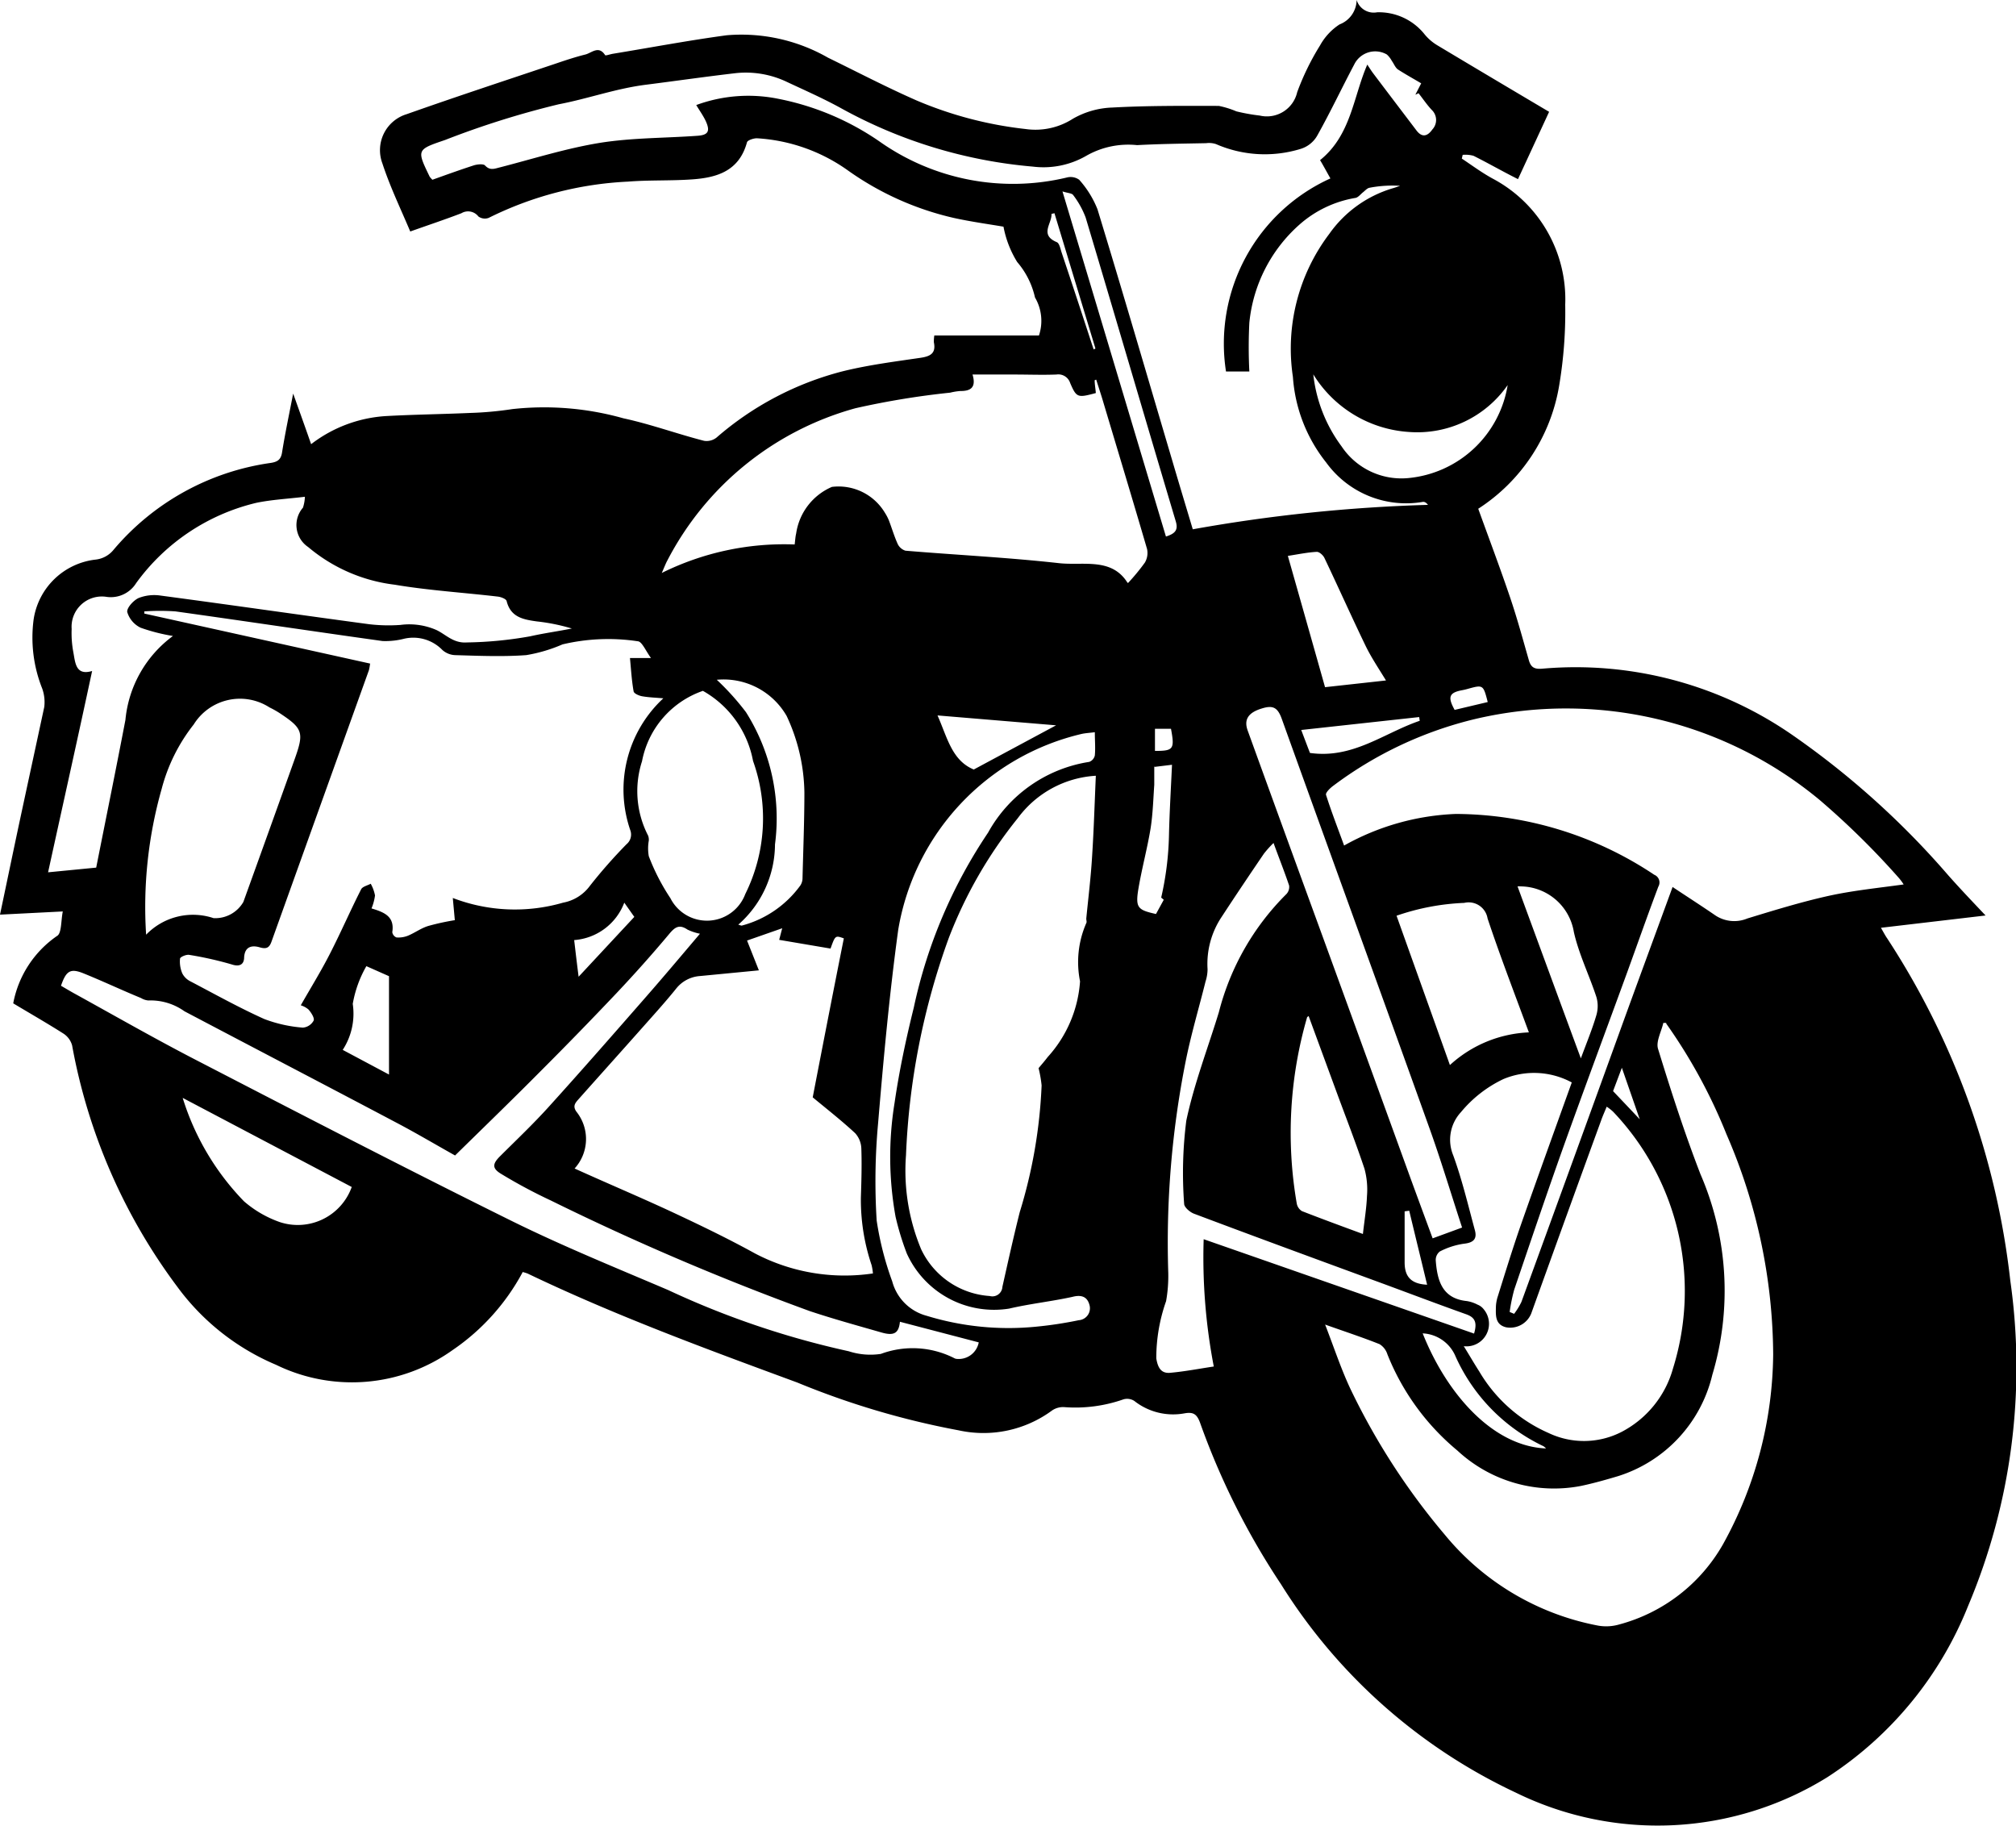 <svg id="Group_36694" data-name="Group 36694" xmlns="http://www.w3.org/2000/svg" xmlns:xlink="http://www.w3.org/1999/xlink" width="25.912" height="23.463" viewBox="0 0 25.912 23.463">
  <defs>
    <clipPath id="clip-path">
      <rect id="Rectangle_18721" data-name="Rectangle 18721" width="25.913" height="23.463" fill="none"/>
    </clipPath>
  </defs>
  <g id="Group_36693" data-name="Group 36693" transform="translate(0 0)" clip-path="url(#clip-path)">
    <path id="Path_69286" data-name="Path 69286" d="M6.717,16.35a2.822,2.822,0,0,1-.9,1,2.225,2.225,0,0,1-2.269.189,3.038,3.038,0,0,1-1.267-1A7.381,7.381,0,0,1,.927,13.435a.265.265,0,0,0-.111-.152c-.211-.134-.429-.259-.646-.389a1.354,1.354,0,0,1,.563-.866c.06-.033.05-.195.074-.315L0,11.754c.092-.436.179-.857.269-1.277.1-.465.2-.927.3-1.392a.52.52,0,0,0-.027-.238,1.769,1.769,0,0,1-.11-.885.909.909,0,0,1,.8-.771.345.345,0,0,0,.228-.126,3.233,3.233,0,0,1,2.02-1.116c.09-.014.132-.044.146-.139.038-.238.088-.474.142-.752.085.237.156.436.231.65a1.751,1.751,0,0,1,.961-.361c.359-.02.717-.024,1.077-.04a4.489,4.489,0,0,0,.55-.05,3.755,3.755,0,0,1,1.427.119c.349.075.689.2,1.036.289a.206.206,0,0,0,.16-.042,3.978,3.978,0,0,1,1.623-.852c.329-.081.666-.124,1-.173.125-.019.2-.057.17-.2a.517.517,0,0,1,.006-.087h1.345a.593.593,0,0,0-.051-.488,1.052,1.052,0,0,0-.229-.456,1.328,1.328,0,0,1-.176-.454c-.188-.032-.413-.063-.633-.111a3.811,3.811,0,0,1-1.36-.607,2.237,2.237,0,0,0-1.178-.418c-.042,0-.119.025-.126.052-.1.367-.382.453-.7.476-.276.02-.554.007-.829.029A4.488,4.488,0,0,0,6.281,2.8a.141.141,0,0,1-.132-.018.167.167,0,0,0-.218-.042c-.208.08-.419.15-.658.235C5.15,2.683,5.013,2.4,4.915,2.1a.483.483,0,0,1,.313-.633C5.861,1.243,6.5,1.033,7.138.819,7.267.775,7.4.731,7.526.7c.081-.022.17-.119.252.009.006.009.063-.012.1-.018.488-.08.974-.172,1.464-.238a2.241,2.241,0,0,1,1.3.288c.379.185.752.38,1.139.55a4.97,4.97,0,0,0,1.4.367.892.892,0,0,0,.609-.132,1.089,1.089,0,0,1,.507-.144c.455-.025.913-.022,1.369-.021a1.146,1.146,0,0,1,.225.07,2.438,2.438,0,0,0,.3.054.4.4,0,0,0,.482-.3,3.256,3.256,0,0,1,.293-.6.762.762,0,0,1,.251-.271A.341.341,0,0,0,17.437,0,.23.23,0,0,0,17.7.158a.751.751,0,0,1,.612.285.631.631,0,0,0,.162.139c.474.284.949.566,1.437.855l-.4.865c-.2-.1-.382-.205-.572-.3A.4.4,0,0,0,18.8,1.99l-.011.048c.131.087.258.182.4.259a1.755,1.755,0,0,1,.929,1.619,5.676,5.676,0,0,1-.078,1.04A2.34,2.34,0,0,1,19,6.538c.138.382.281.76.41,1.141.09.265.163.535.239.8.027.1.075.123.177.114a4.891,4.891,0,0,1,3.214.854,10.731,10.731,0,0,1,2,1.8c.147.166.3.327.481.518l-1.345.158c.033.057.055.1.081.137a10.091,10.091,0,0,1,1.582,4.4,7.884,7.884,0,0,1-.543,4.179,4.691,4.691,0,0,1-1.809,2.2,4.138,4.138,0,0,1-4,.2,7.125,7.125,0,0,1-3.022-2.68,9.486,9.486,0,0,1-1.041-2.077c-.041-.111-.088-.139-.2-.119a.806.806,0,0,1-.645-.16.171.171,0,0,0-.139-.02,1.869,1.869,0,0,1-.76.1.249.249,0,0,0-.159.044,1.486,1.486,0,0,1-1.2.254,10.451,10.451,0,0,1-2.073-.614c-1.17-.431-2.34-.861-3.465-1.4a.466.466,0,0,0-.07-.021M4.757,8.527a.772.772,0,0,1-.015.085Q4.115,10.357,3.49,12.1c-.028.079-.064.1-.152.074s-.19-.02-.2.127c0,.086-.05.129-.159.093a4.532,4.532,0,0,0-.547-.123c-.038-.007-.116.027-.118.048a.388.388,0,0,0,.029.19.233.233,0,0,0,.1.1c.317.166.63.341.955.487a1.78,1.78,0,0,0,.494.11.173.173,0,0,0,.139-.09c.014-.032-.029-.1-.065-.142a.283.283,0,0,0-.1-.055c.127-.223.261-.439.376-.665.139-.271.261-.553.4-.826.018-.035.08-.048.123-.071a.5.5,0,0,1,.055.15.645.645,0,0,1-.045.167c.158.048.3.1.267.305a.086.086,0,0,0,.054.068.331.331,0,0,0,.147-.022c.091-.038.173-.1.267-.127a3.151,3.151,0,0,1,.336-.073c-.009-.1-.017-.183-.026-.285a2.226,2.226,0,0,0,1.418.06.551.551,0,0,0,.344-.216,6.53,6.53,0,0,1,.471-.535.161.161,0,0,0,.05-.175,1.6,1.6,0,0,1,.423-1.7c-.092-.008-.183-.011-.271-.026-.041-.007-.106-.035-.111-.063-.025-.14-.033-.283-.047-.429h.27c-.067-.091-.116-.212-.169-.215a2.552,2.552,0,0,0-.968.04,1.985,1.985,0,0,1-.466.138c-.3.022-.611.009-.916,0a.261.261,0,0,1-.162-.066A.522.522,0,0,0,5.2,8.207a.978.978,0,0,1-.283.031c-.888-.124-1.774-.257-2.662-.381a2.891,2.891,0,0,0-.4,0l0,.028,2.913.645M18.23,1.2l-.038.017c.024-.047.048-.094.075-.146-.1-.06-.2-.114-.3-.179-.034-.024-.051-.074-.078-.11A.3.3,0,0,0,17.825.7a.3.3,0,0,0-.419.129c-.159.3-.308.616-.476.915a.369.369,0,0,1-.218.171,1.568,1.568,0,0,1-1.082-.063.282.282,0,0,0-.127-.012c-.3.006-.592.009-.888.025a1.086,1.086,0,0,0-.656.139,1.1,1.1,0,0,1-.684.137A6.184,6.184,0,0,1,10.8,1.385c-.221-.121-.452-.223-.681-.33A1.225,1.225,0,0,0,9.456.94c-.386.045-.769.1-1.155.149s-.742.179-1.119.251A11.321,11.321,0,0,0,5.718,1.8c-.363.123-.363.125-.195.471a.3.3,0,0,0,.035.039c.176-.063.353-.127.532-.185.045-.014.12-.021.143,0,.066.072.124.042.2.024.426-.11.849-.244,1.282-.314.41-.065.832-.06,1.248-.09.139-.009.167-.058.11-.185-.033-.072-.081-.138-.124-.21A1.937,1.937,0,0,1,10,1.269a3.461,3.461,0,0,1,1.3.546,2.974,2.974,0,0,0,2.413.466.19.19,0,0,1,.158.029,1.265,1.265,0,0,1,.235.379c.328,1.074.643,2.155.962,3.232.088.3.179.6.263.881a20.389,20.389,0,0,1,3.023-.314c-.024-.031-.046-.041-.067-.038a1.269,1.269,0,0,1-1.241-.506,1.982,1.982,0,0,1-.428-1.1,2.444,2.444,0,0,1,.468-1.839,1.53,1.53,0,0,1,.81-.584c.034-.009.067-.022.1-.033a1.561,1.561,0,0,0-.394.025c-.031.006-.057.038-.084.059s-.06.064-.094.071a1.444,1.444,0,0,0-.727.348,1.937,1.937,0,0,0-.639,1.256,6.17,6.17,0,0,0,0,.627h-.3A2.33,2.33,0,0,1,17.1,2.293c-.052-.092-.1-.182-.133-.235.4-.322.426-.813.607-1.228.026.039.048.075.074.11.184.244.369.487.554.731.073.1.144.084.209-.008a.178.178,0,0,0-.008-.25c-.063-.067-.114-.144-.172-.217M21.5,11.4c.185.123.369.241.548.364a.439.439,0,0,0,.412.039c.347-.106.695-.213,1.047-.291.31-.068.629-.1.961-.146a.693.693,0,0,0-.063-.085,10.229,10.229,0,0,0-1.016-1,5.107,5.107,0,0,0-4.429-1.041,4.962,4.962,0,0,0-1.826.86c-.039.029-.1.088-.09.116.07.219.153.433.232.65a3.177,3.177,0,0,1,1.437-.406,4.625,4.625,0,0,1,2.55.782.106.106,0,0,1,.052.152c-.138.366-.267.734-.4,1.1-.271.743-.548,1.485-.815,2.23-.219.614-.428,1.233-.638,1.851a2.265,2.265,0,0,0-.058.285l.057.024a.865.865,0,0,0,.094-.153q.662-1.812,1.319-3.627c.206-.567.415-1.133.625-1.708m-.079,1.749-.041,0c-.025.114-.1.243-.066.34.166.54.34,1.079.544,1.606a3.765,3.765,0,0,1,.152,2.576A1.8,1.8,0,0,1,20.8,18.969c-.157.047-.316.092-.476.126a1.825,1.825,0,0,1-1.592-.454,3.09,3.09,0,0,1-.9-1.238.235.235,0,0,0-.1-.129c-.218-.087-.441-.16-.7-.252.119.307.21.587.336.849a8.745,8.745,0,0,0,1.2,1.849,3.36,3.36,0,0,0,1.974,1.171.6.6,0,0,0,.27-.015,2.182,2.182,0,0,0,1.336-1.034,5.12,5.12,0,0,0,.643-2.438,7.18,7.18,0,0,0-.6-2.827,6.882,6.882,0,0,0-.777-1.426M7.38,15.014c.441.2.868.379,1.289.576.35.164.7.333,1.037.519a2.479,2.479,0,0,0,1.514.256.721.721,0,0,0-.017-.106,2.631,2.631,0,0,1-.138-.87c.007-.209.013-.418.006-.626a.308.308,0,0,0-.079-.2c-.169-.157-.351-.3-.546-.461.127-.658.262-1.352.4-2.043-.11-.039-.11-.039-.171.131l-.66-.112c.015-.058.026-.1.039-.149l-.452.158.152.383-.756.073a.428.428,0,0,0-.309.164c-.134.166-.277.324-.42.485-.274.309-.55.616-.824.924-.044.051-.093.093-.034.173a.562.562,0,0,1-.027.729m6.705-5.049a1.343,1.343,0,0,0-1.007.545,5.7,5.7,0,0,0-.889,1.545,9.246,9.246,0,0,0-.548,2.785,2.623,2.623,0,0,0,.195,1.211,1.051,1.051,0,0,0,.881.6.129.129,0,0,0,.163-.118c.072-.321.143-.642.223-.96a6.416,6.416,0,0,0,.281-1.628,1.551,1.551,0,0,0-.039-.222c.026-.032.074-.086.118-.144a1.61,1.61,0,0,0,.415-.972,1.249,1.249,0,0,1,.08-.748c.009-.014,0-.038,0-.058.026-.265.059-.53.075-.8.022-.337.032-.676.048-1.037M14.5,7.491a2.687,2.687,0,0,0,.215-.261.242.242,0,0,0,.028-.176c-.183-.626-.372-1.25-.559-1.875-.029-.1-.063-.2-.094-.3l-.02.007c0,.055.011.111.015.165-.234.063-.248.061-.33-.129a.16.16,0,0,0-.177-.109c-.179.007-.36,0-.539,0H12.5c.051.17-.027.213-.158.212a.79.79,0,0,0-.129.021,10.4,10.4,0,0,0-1.217.2A3.881,3.881,0,0,0,8.579,7.2c-.024.044-.041.091-.073.163a3.539,3.539,0,0,1,1.708-.366c.007-.055.009-.1.019-.14a.772.772,0,0,1,.46-.6.694.694,0,0,1,.681.333.609.609,0,0,1,.052.1c.038.1.067.2.112.3a.165.165,0,0,0,.1.087c.657.055,1.316.087,1.972.16.309.035.677-.077.882.252m5.713,6.423a1.021,1.021,0,0,0-.881-.045,1.592,1.592,0,0,0-.546.425.522.522,0,0,0-.1.554c.114.313.191.639.278.96.032.114-.015.164-.14.177a.968.968,0,0,0-.31.1.138.138,0,0,0-.052.117c.02.258.083.488.4.52a.446.446,0,0,1,.137.046.182.182,0,0,1,.079.059.29.29,0,0,1-.256.475c.071.114.133.222.2.326a1.933,1.933,0,0,0,.889.789,1.058,1.058,0,0,0,.94-.014,1.317,1.317,0,0,0,.66-.814,3.34,3.34,0,0,0-.769-3.3.594.594,0,0,0-.083-.065c-.027.067-.051.119-.07.173q-.453,1.242-.9,2.485a.291.291,0,0,1-.323.177c-.14-.034-.133-.15-.131-.256a.49.49,0,0,1,.025-.143c.094-.3.186-.6.29-.9.215-.613.436-1.223.663-1.855M9,12a.676.676,0,0,1-.164-.054c-.106-.072-.162-.031-.236.058-.216.258-.441.51-.672.755q-.483.51-.979,1.006c-.36.363-.728.719-1.1,1.084-.259-.145-.5-.288-.749-.419-.908-.48-1.82-.955-2.729-1.434a.749.749,0,0,0-.464-.139.216.216,0,0,1-.094-.031c-.244-.1-.487-.215-.734-.315-.173-.071-.228-.038-.295.157.061.035.123.073.186.107.522.288,1.039.584,1.569.857,1.342.694,2.683,1.388,4.037,2.058.656.324,1.335.6,2.009.887a11.081,11.081,0,0,0,2.324.788.9.9,0,0,0,.413.034,1.178,1.178,0,0,1,.938.052.108.108,0,0,0,.027.011.262.262,0,0,0,.293-.211l-1.013-.265c-.015.144-.072.185-.236.138-.307-.088-.616-.173-.92-.274a33.5,33.5,0,0,1-3.33-1.422,6.651,6.651,0,0,1-.639-.342c-.12-.072-.113-.13-.013-.229.21-.209.425-.413.623-.632.42-.464.832-.935,1.244-1.406.232-.265.461-.537.7-.819m-7.76-.848c.13-.656.257-1.277.376-1.9a1.514,1.514,0,0,1,.611-1.079,2.384,2.384,0,0,1-.415-.106.327.327,0,0,1-.172-.2c-.011-.052.079-.152.146-.182a.55.55,0,0,1,.284-.031c.894.119,1.786.248,2.68.368a2.13,2.13,0,0,0,.4.009.869.869,0,0,1,.465.066c.123.059.216.171.389.159a4.98,4.98,0,0,0,.815-.079c.177-.04.356-.064.535-.1a2.489,2.489,0,0,0-.449-.091c-.172-.024-.337-.052-.389-.261-.006-.028-.071-.053-.112-.058-.442-.052-.888-.079-1.327-.153A2.116,2.116,0,0,1,3.961,7.03a.34.34,0,0,1-.067-.506.519.519,0,0,0,.025-.14c-.225.027-.428.037-.625.078A2.671,2.671,0,0,0,1.751,7.492a.384.384,0,0,1-.377.179.389.389,0,0,0-.453.412,1.325,1.325,0,0,0,.02.29c.027.138.027.314.243.25C1,9.484.81,10.332.618,11.21l.626-.061m.635.862a.836.836,0,0,1,.866-.212.417.417,0,0,0,.383-.208q.333-.922.663-1.845c.119-.335.1-.386-.2-.584a1.213,1.213,0,0,0-.127-.071.7.7,0,0,0-.974.219,2.257,2.257,0,0,0-.412.828,5.551,5.551,0,0,0-.2,1.872m12.192-2.6c-.066.008-.114.011-.16.02a3.111,3.111,0,0,0-2.365,2.519c-.113.826-.189,1.657-.259,2.489a8.151,8.151,0,0,0-.018,1.247,3.977,3.977,0,0,0,.2.782.623.623,0,0,0,.442.442,3.588,3.588,0,0,0,1.409.14,5.043,5.043,0,0,0,.546-.083.154.154,0,0,0,.137-.2c-.028-.1-.1-.131-.218-.1-.269.059-.545.088-.814.151a1.231,1.231,0,0,1-1.315-.709,3.543,3.543,0,0,1-.144-.471,4.326,4.326,0,0,1-.013-1.464c.06-.412.147-.821.247-1.224A6.423,6.423,0,0,1,12.7,10.7,1.8,1.8,0,0,1,14,9.791a.114.114,0,0,0,.072-.083c.009-.094,0-.191,0-.3M9.038,8.877a1.193,1.193,0,0,0-.786.906,1.245,1.245,0,0,0,.078.955.145.145,0,0,1,.009.065.579.579,0,0,0,0,.2,2.718,2.718,0,0,0,.278.54.526.526,0,0,0,.962-.053,2.186,2.186,0,0,0,.1-1.711,1.31,1.31,0,0,0-.643-.9m9.91,8.26c.045-.149.008-.21-.1-.249-.351-.125-.7-.257-1.049-.386-.817-.3-1.636-.6-2.451-.907-.053-.02-.126-.084-.126-.127a5.3,5.3,0,0,1,.028-1.07c.1-.472.276-.927.418-1.391a3.286,3.286,0,0,1,.869-1.52.133.133,0,0,0,.034-.11c-.06-.178-.13-.353-.2-.546a1.369,1.369,0,0,0-.124.138c-.183.269-.364.538-.541.809a1.088,1.088,0,0,0-.183.676.52.52,0,0,1-.026.157c-.086.346-.189.689-.258,1.039a11.917,11.917,0,0,0-.221,2.708,1.848,1.848,0,0,1-.028.361,2.2,2.2,0,0,0-.126.735c.02.126.066.2.188.185.183-.017.364-.052.551-.08a7.409,7.409,0,0,1-.13-1.636l3.479,1.214m-.158-1.365c-.143-.436-.275-.878-.431-1.309-.626-1.746-1.261-3.488-1.888-5.232-.054-.147-.117-.172-.259-.127-.172.053-.228.143-.177.283q.471,1.3.944,2.594.577,1.583,1.152,3.168c.094.257.189.514.281.763l.379-.139m.859-2.505c-.184-.5-.37-.981-.532-1.467a.246.246,0,0,0-.3-.2,3.021,3.021,0,0,0-.87.165c.23.644.456,1.274.686,1.919a1.6,1.6,0,0,1,1.018-.42m-2.136,2.588c.02-.177.046-.33.052-.485a1.021,1.021,0,0,0-.032-.35c-.11-.33-.237-.655-.357-.981l-.361-.982-.019.014a5.331,5.331,0,0,0-.134,2.393.145.145,0,0,0,.067.1c.256.1.515.195.784.294M2.348,14.109a3.312,3.312,0,0,0,.788,1.329,1.421,1.421,0,0,0,.46.267.737.737,0,0,0,.925-.451L2.348,14.109M9.209,8.732a3.325,3.325,0,0,1,.379.42,2.559,2.559,0,0,1,.373,1.7,1.379,1.379,0,0,1-.472,1.031c.024.006.037.014.048.011a1.358,1.358,0,0,0,.75-.515.171.171,0,0,0,.028-.094c.009-.368.024-.736.024-1.1a2.388,2.388,0,0,0-.228-.984.935.935,0,0,0-.9-.465m10.169-3.79a1.415,1.415,0,0,1-1.273.605,1.561,1.561,0,0,1-1.227-.74,1.892,1.892,0,0,0,.364.926.924.924,0,0,0,.854.407,1.429,1.429,0,0,0,1.281-1.2m-1.565,3.8c-.1-.163-.192-.3-.264-.449-.18-.373-.349-.751-.527-1.125-.017-.035-.065-.08-.1-.078-.113.006-.226.029-.37.052.164.577.321,1.131.478,1.687l.78-.086m1.695,2.648c.269.731.533,1.451.813,2.208.079-.213.149-.382.2-.557a.416.416,0,0,0,0-.231c-.092-.281-.226-.551-.29-.836a.7.7,0,0,0-.684-.586.2.2,0,0,0-.04,0M13.657,2.463c.451,1.5.89,2.968,1.329,4.432.127-.04.159-.09.125-.2-.388-1.3-.768-2.6-1.157-3.9a1.138,1.138,0,0,0-.16-.288c-.017-.025-.07-.025-.137-.047M5,12.545l-.291-.129a1.48,1.48,0,0,0-.175.485.853.853,0,0,1-.129.591L5,13.809Zm7.05-3.351c.125.28.183.578.466.695l1.058-.568L12.05,9.194m2.786.656c0,.09,0,.162,0,.235-.013.186-.018.374-.047.559-.042.257-.111.51-.155.767s-.011.282.224.335l.1-.183-.033-.028a3.932,3.932,0,0,0,.1-.8c.007-.3.025-.6.039-.907l-.222.027m3.444,7.28c.309.777.9,1.451,1.585,1.479a.152.152,0,0,0-.033-.029,2.34,2.34,0,0,1-1.128-1.15.483.483,0,0,0-.425-.3M16.837,9.676c.553.079.953-.258,1.411-.413l-.007-.048-1.516.166c.047.125.083.219.112.295M8.024,11.6a.747.747,0,0,1-.644.481c.019.162.035.3.057.471l.716-.769L8.024,11.6m10.319,4.91c-.078-.324-.155-.637-.23-.951l-.059.008c0,.218,0,.436,0,.656,0,.179.078.277.29.287M14.056,4.491l.024-.012-.527-1.739-.038.009c.008.123-.158.268.068.363.032.013.046.081.06.126q.209.625.413,1.251M18.7,9.122l.422-.1c-.057-.222-.059-.224-.254-.17-.024.007-.046.012-.07.017-.172.031-.195.086-.1.256m2.379,5.262-.231-.665c-.05.133-.087.231-.113.3.117.123.217.228.344.363M14.845,9.65c.237,0,.255-.021.206-.284h-.206Z" transform="translate(0 0)"/>
  </g>
</svg>
